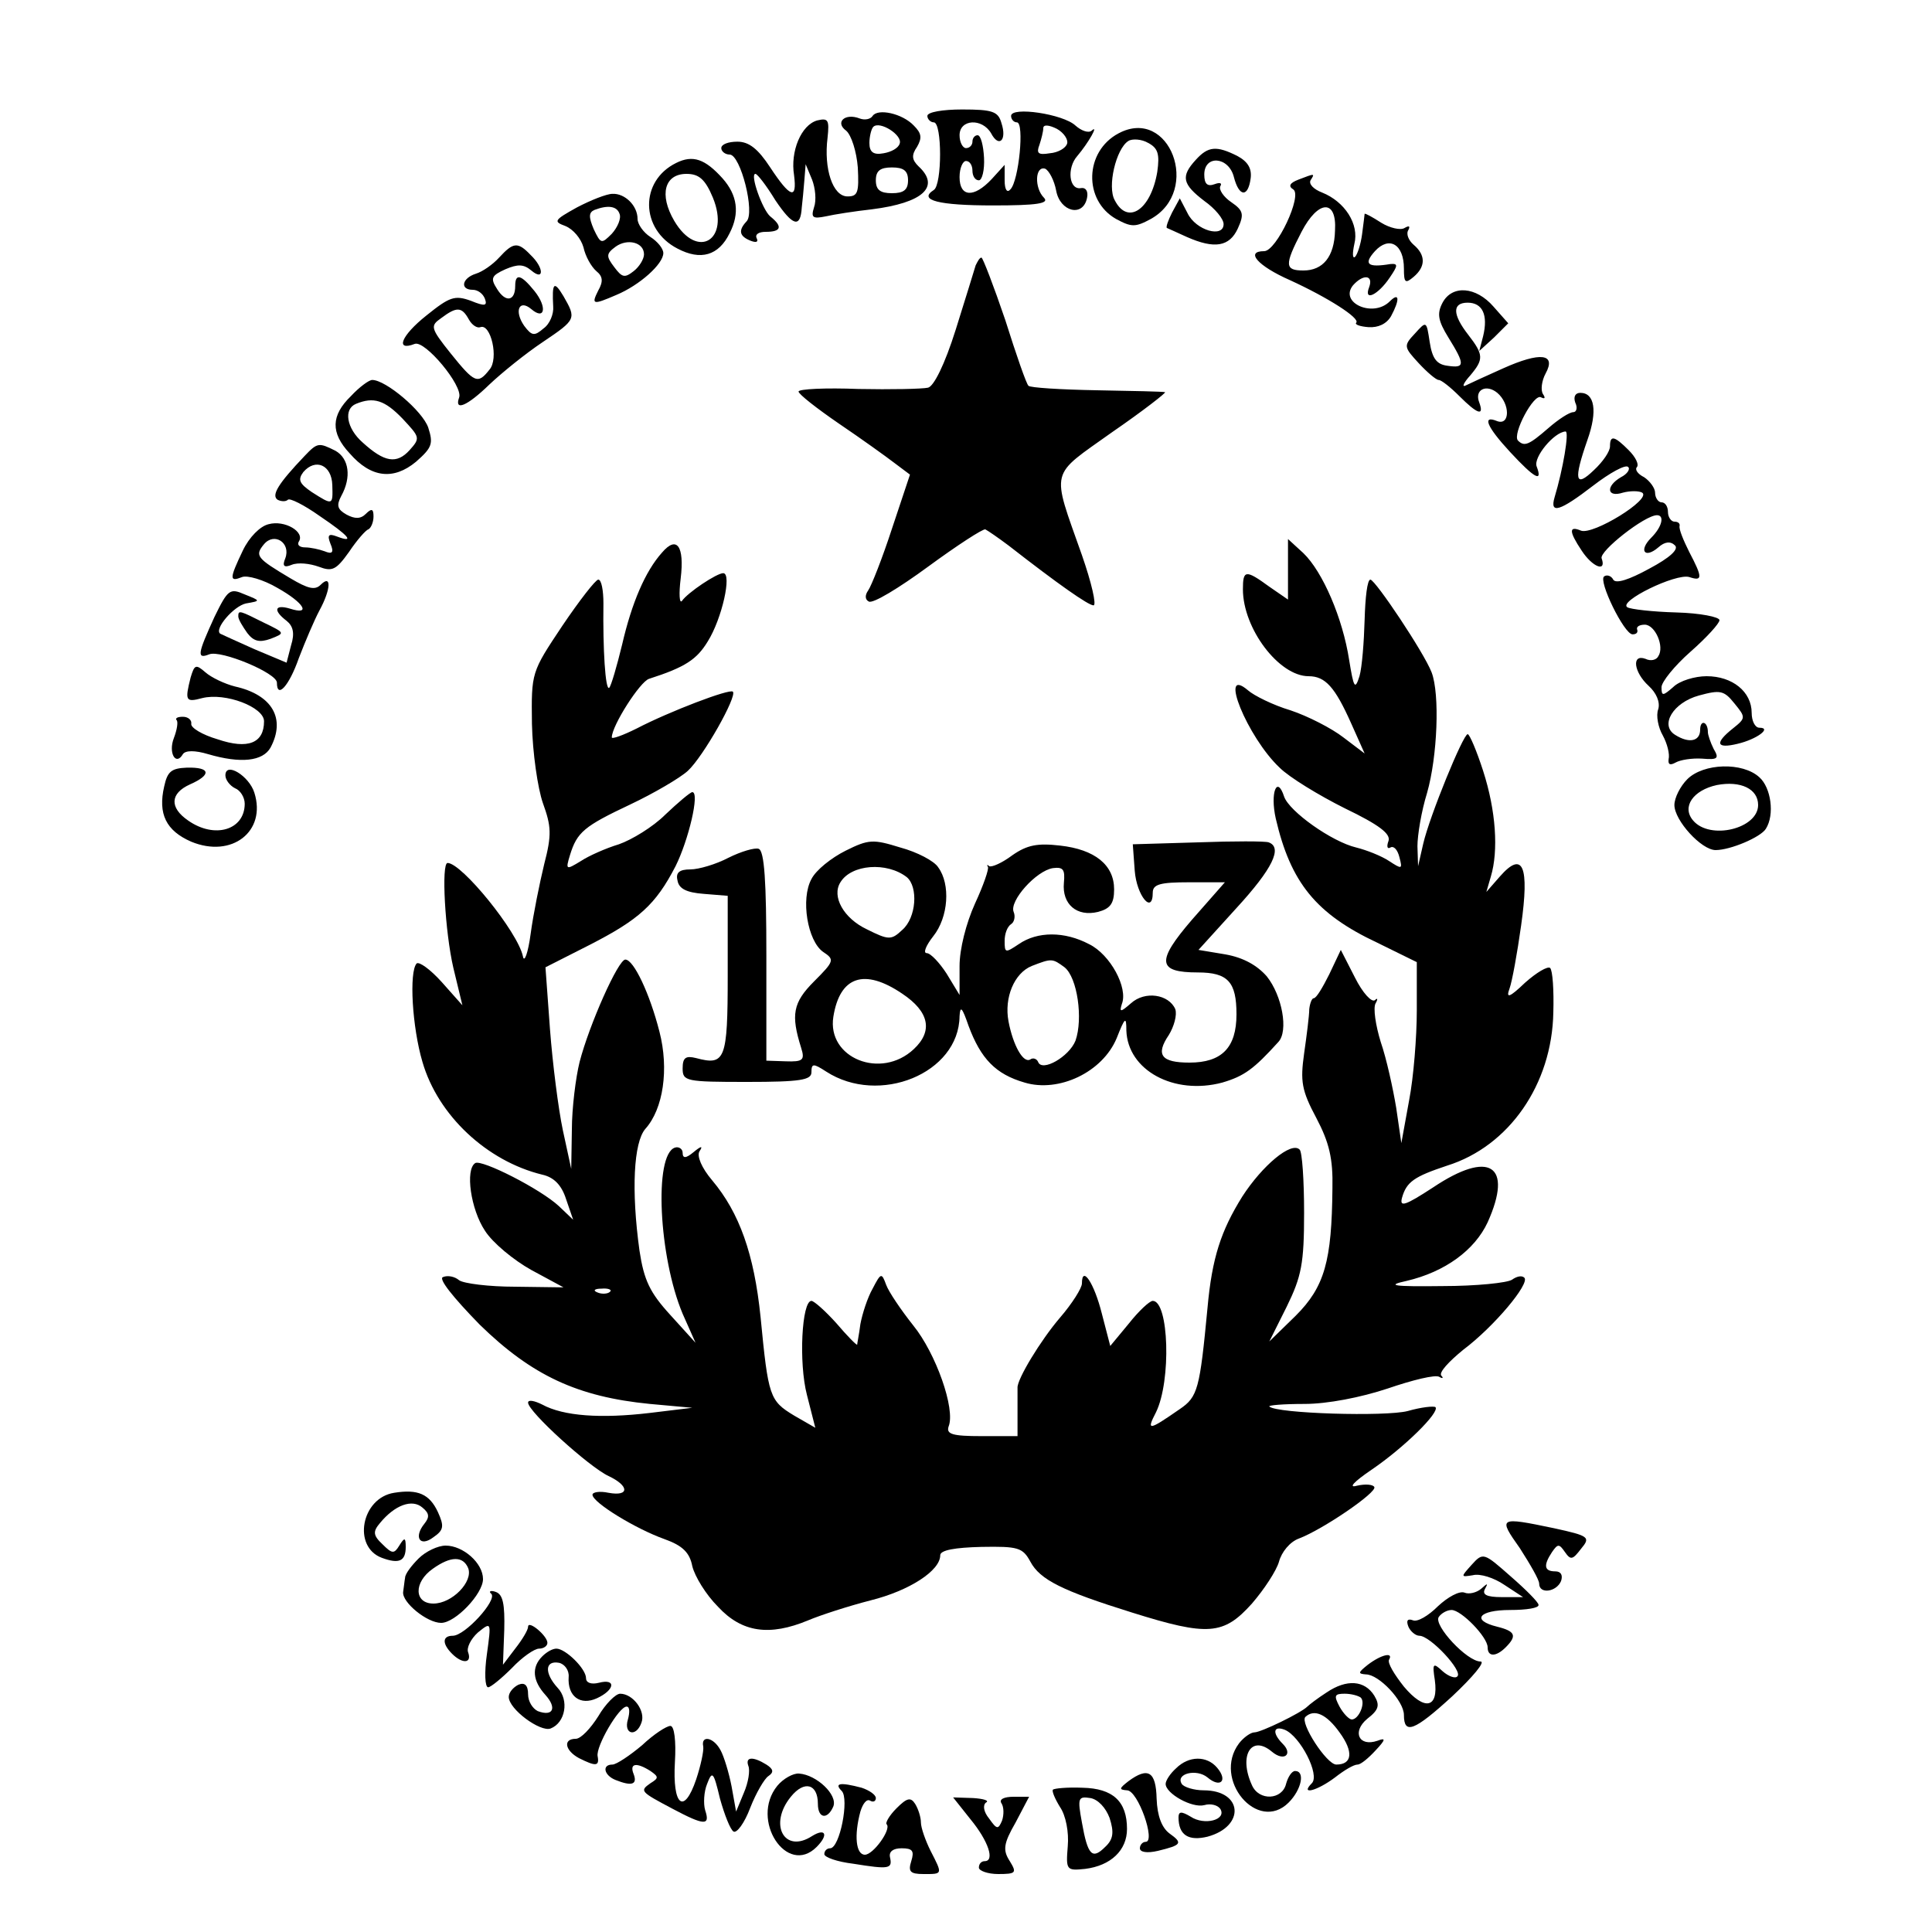 <svg version="1.0" xmlns="http://www.w3.org/2000/svg" width="400" height="400" viewBox="0 0 300 300"><path d="M135.5 18c-.3.5-1.2.7-2 .4-2.3-.9-3.9.6-2.1 1.9.8.7 1.6 3.2 1.8 5.7.2 3.9 0 4.5-1.6 4.5-2.3 0-3.7-4.3-3.1-9.1.3-2.8.1-3.1-1.6-2.7-2.5.7-4.2 4.8-3.6 8.5.5 3.9-.6 3.5-3.7-1.2-1.9-2.9-3.3-4-5.1-4-1.4 0-2.5.4-2.5 1 0 .5.6 1 1.3 1 1.7 0 4 9.1 2.6 10.4-1.3 1.4-1.1 2.3.7 3 .8.3 1.2.2.9-.4-.3-.6.3-1 1.4-1 2.4 0 2.7-.8.7-2.4-1.2-1-3.2-6.6-2.3-6.6.3 0 1.7 1.8 3.1 4.1 2.7 4 3.9 4.4 4.1 1.1.1-.9.3-2.8.4-4.2l.2-2.5 1 2.4c.5 1.3.7 3.2.3 4.3-.5 1.6-.2 1.8 1.8 1.4 1.3-.3 4.5-.8 7.2-1.1 7.9-1 10.7-3.5 7.2-6.7-1-1-1.1-1.7-.2-3 .8-1.4.7-2.1-.5-3.3-1.8-1.9-5.6-2.7-6.4-1.5zm4.2 4.3c-.2.7-1.3 1.3-2.5 1.5-1.6.3-2.2-.2-2.2-1.6 0-1 .3-2.2.6-2.5 1-1 4.6 1.3 4.1 2.6zM141 28c0 1.5-.7 2-2.5 2s-2.5-.5-2.5-2 .7-2 2.5-2 2.5.5 2.5 2z"/><path d="M144 18c0 .5.5 1 1 1 1.3 0 1.3 9.7 0 10.5-2.5 1.6.8 2.4 9.2 2.4 6.8 0 8.8-.3 7.9-1.2-1.5-1.5-1.4-5 .2-4.5.6.3 1.4 1.8 1.7 3.4.6 3.3 4.2 4.2 4.8 1.1.2-1-.2-1.6-.9-1.5-1.9.4-2.3-3.1-.6-5 1.7-2 3.4-5 2.2-3.9-.5.4-1.6 0-2.5-.8-1.9-1.8-10-3-10-1.5 0 .5.4 1 .9 1 1.2 0 .3 9.1-1 10.4-.5.6-.9.1-.9-1.4v-2.4l-2 2.2c-2.8 3-5 2.8-5-.3 0-1.4.5-2.5 1-2.5.6 0 1 .7 1 1.5s.4 1.5 1 1.5c.5 0 .9-1.6.8-3.5-.1-1.9-.5-3.5-1-3.5-.4 0-.8.4-.8 1 0 .5-.4 1-1 1-.5 0-1-.9-1-2 0-2.5 3.5-2.7 4.9-.3 1.2 2.3 2.5 1.1 1.6-1.6-.5-1.8-1.4-2.1-6.1-2.1-3 0-5.4.4-5.4 1zm21.7 4.3c-.2.7-1.4 1.4-2.7 1.5-1.8.3-2.1 0-1.6-1.3.3-.9.6-2.1.6-2.6 0-.6.9-.5 2.1.1 1.1.6 1.8 1.7 1.6 2.3z"/><path d="M173.7 20.7c-5.3 2.8-5.5 10.4-.4 13.3 2.4 1.3 3 1.3 5.4 0 7.9-4.4 2.9-17.5-5-13.3zm6 6c-1 5.9-4.6 8.3-6.6 4.4-1.2-2.1.2-8 2.1-9.2.6-.4 2.1-.3 3.1.3 1.5.8 1.8 1.7 1.4 4.5z"/><path d="M185.7 24.8c-2.4 2.6-2.1 3.8 1.3 6.4 1.7 1.2 3 2.8 3 3.6 0 2.2-4.3 1-5.6-1.7l-1.2-2.3L182 33c-.6 1.2-1 2.3-.8 2.4.2.1 1.6.7 3.1 1.4 4.3 1.9 6.6 1.5 7.9-1.3 1-2.2.9-2.8-1-4.1-1.2-.8-2-2-1.7-2.5.3-.5-.1-.6-.9-.3-1.1.4-1.6 0-1.6-1.5 0-3.1 3.8-2.8 4.6.4.8 3.1 2.2 3.2 2.6.2.2-1.5-.4-2.6-2.1-3.5-3.2-1.6-4.5-1.5-6.4.6zm-80.7.5c-5.7 2.8-5.6 10.3.2 13.3 3.6 1.9 6.4 1.1 8.1-2.4 1.6-3.1 1.2-5.9-1.1-8.5-2.7-3-4.6-3.7-7.2-2.4zm5.7 5.4c2.7 6.6-2.4 9.7-6 3.6-2.4-4.1-1.5-7.3 1.9-7.3 1.9 0 2.9.8 4.1 3.7zm90.9-2.8c-1.3.5-1.6 1-.8 1.5 1.5.9-2.6 9.6-4.5 9.6-3 0-1 2.3 4 4.5 5.9 2.7 10.9 5.9 10.3 6.6-.3.3.6.6 1.9.7 1.5.1 2.8-.5 3.5-1.7 1.4-2.6 1.3-3.8-.2-2.3-2.6 2.6-7.9.2-5.7-2.5 1.6-1.8 3.2-1.6 2.5.3-.9 2.3 1.4 1.2 3.2-1.5 1.3-1.9 1.3-2.2.1-2.1-3.6.6-4.2 0-2.4-2 2.2-2.4 4.5-1.1 4.5 2.7 0 2.2.2 2.4 1.5 1.3 1.9-1.6 1.9-3.4 0-5-.8-.7-1.2-1.7-.8-2.3.3-.6.1-.7-.6-.3-.6.4-2.3 0-3.6-.8-1.4-.9-2.5-1.5-2.6-1.4 0 .2-.2 1.6-.4 3.2-.2 1.5-.7 3.1-1.1 3.5-.4.3-.4-.6-.1-2 .8-3.1-1.5-6.6-5-8-1.3-.5-2.1-1.3-1.8-1.9.7-1.1.7-1.1-1.9-.1zm5.7 7.9c-.1 4.1-1.9 6.2-4.9 6.2-2.9 0-3-.8-.3-6 2.6-5 5.5-5.1 5.2-.2zM89.6 32.2c-3.6 2-3.7 2.2-1.8 2.9 1.2.5 2.4 1.9 2.8 3.3.3 1.4 1.2 3 2 3.7 1 .8 1.1 1.6.3 3-1.1 2.2-.9 2.3 2.8.7 3.6-1.5 7.3-4.8 7.3-6.5 0-.7-.9-1.8-2-2.5s-2-2-2-2.8c0-2.1-2-4-3.9-3.9-.9 0-3.4 1-5.5 2.1zm6.6 1c.3.7-.3 2.1-1.2 3.1-1.6 1.6-1.7 1.6-2.8-.7-.8-1.9-.8-2.6.1-3 2.1-.8 3.5-.6 3.9.6zm3.8 6.3c0 .7-.7 1.9-1.6 2.6-1.4 1.1-1.8 1-3-.6-1.3-1.7-1.3-2.1.2-3.2 1.8-1.3 4.4-.7 4.4 1.2zm-22.5.5c-1 1.1-2.6 2.2-3.6 2.5-2.2.7-2.5 2.5-.5 2.5.8 0 1.6.6 1.9 1.4.4 1.1 0 1.2-2.2.3-2.5-.9-3.3-.6-6.9 2.3-3.9 3.1-4.9 5.6-1.8 4.4 1.6-.6 7.5 6.5 6.9 8.3-.8 2.2 1.2 1.4 4.7-2 1.9-1.8 5.6-4.8 8.3-6.6 5.2-3.5 5.2-3.6 3.2-7.1-1.5-2.5-1.8-2.1-1.6 1.6.1 1.1-.5 2.7-1.5 3.4-1.4 1.2-1.8 1.2-3-.4-1.6-2.3-.8-4.2 1.1-2.6 2.1 1.8 2.5-.3.5-2.8-2.1-2.6-3-2.8-3-.8 0 2.4-1.5 2.6-2.8.5-1.1-1.7-.9-2.1 1.3-3.1 1.9-.8 2.8-.8 4 .2 2 1.7 2-.4-.1-2.4-2-2.1-2.7-2-4.9.4zm-4.7 9.6c.5.9 1.3 1.4 1.8 1.2 1.6-.6 2.9 4.9 1.4 6.6-1.8 2.3-2.3 2.1-6-2.5-3.2-4-3.2-4.3-1.5-5.5 2.4-1.8 3.2-1.8 4.3.2zm78.7-8.4c-.2.7-1.6 5.2-3.1 10-1.7 5.4-3.4 8.8-4.3 9-.9.2-5.8.3-10.8.2-5.1-.2-9.3 0-9.3.4s2.8 2.6 6.3 5c3.4 2.3 7.3 5.1 8.6 6.1l2.4 1.8-2.8 8.4c-1.5 4.6-3.2 8.9-3.7 9.6-.5.7-.5 1.4.1 1.7.6.4 4.7-2.1 9.2-5.4 4.5-3.3 8.5-5.9 8.9-5.8.4.2 2 1.3 3.6 2.5 7.7 6 12.4 9.3 13.2 9.3.5 0-.3-3.5-1.8-7.8-4.8-13.6-5.1-12.1 4.7-19.1 4.8-3.3 8.5-6.2 8.2-6.2-.2-.1-5-.2-10.6-.3-5.6-.1-10.4-.4-10.6-.7-.3-.2-1.9-4.8-3.6-10.2-1.8-5.3-3.5-9.7-3.7-9.7-.3 0-.6.6-.9 1.2zM224 47c-.9 1.7-.7 2.8.9 5.4 2.6 4.2 2.6 4.8-.1 4.4-1.7-.2-2.4-1.1-2.8-3.7-.5-3.3-.5-3.3-2.3-1.3-1.8 1.9-1.7 2.1.6 4.6 1.3 1.4 2.7 2.6 3.1 2.6.4 0 1.8 1.1 3.2 2.5 2.8 2.8 3.9 3.2 3.1 1-.8-2 1.1-2.9 2.8-1.5 2 1.7 2 5.1 0 4.4-2.4-1-1.7.8 2 4.8 3.8 4.1 5.1 4.8 4.1 2.2-.5-1.4 2.7-5.3 4.5-5.4.6 0-.4 5.9-1.7 10.2-.8 2.7.8 2.2 6-1.8 2.6-2 5-3.3 5.4-2.9.4.3-.1 1.1-1.1 1.6-2.4 1.4-2.2 3.2.3 2.4 1.1-.3 2.5-.3 3 0 1.5 1-7.6 6.6-9.5 5.9-1.9-.8-1.9.1.1 3.1 1.7 2.6 3.9 3.4 3.1 1.2-.4-1.1 6.7-6.7 8.6-6.7 1.2 0 .8 1.8-.9 3.5-2 2-1 3.3 1.1 1.5 1-.9 1.9-1 2.6-.3.6.6-.8 1.9-4 3.6-3.1 1.7-5.2 2.4-5.6 1.7-.3-.6-1-.8-1.4-.5-1 .6 3.1 9 4.4 9 .6 0 .9-.3.7-.8-.1-.4.4-.7 1.2-.7 1.6 0 3.1 3.4 2.1 4.9-.3.6-1.2.8-2 .4-2.2-.8-1.8 2.1.5 4.2 1.2 1.1 1.8 2.5 1.5 3.6-.4 1 0 2.9.7 4.1.7 1.3 1.1 2.9.9 3.7-.1.8.2 1 1.1.5.7-.4 2.5-.7 4.1-.6 2.4.2 2.7 0 1.8-1.5-.5-1-.9-2.2-.9-2.6 0-1.7-1.2-2-1.2-.4 0 1.8-1.7 2.2-3.9.8-2.4-1.5-.3-5 3.7-6.1 3.3-.9 3.9-.8 5.5 1.2 1.8 2.2 1.8 2.3-.2 3.9-2.9 2.3-2.6 3.2.7 2.4 3-.7 5.4-2.5 3.4-2.5-.7 0-1.2-1.1-1.2-2.3 0-3.3-3-5.7-7-5.7-1.8 0-4.2.7-5.2 1.7-1.6 1.4-1.8 1.4-1.8 0 0-.8 2-3.3 4.5-5.5s4.5-4.4 4.5-4.9-3-1.1-6.7-1.2c-3.7-.1-7.1-.5-7.6-.8-1.5-.9 7.5-5.3 9.6-4.7 2.1.7 2.1.1 0-3.9-.9-1.8-1.6-3.5-1.5-4 .1-.4-.2-.7-.8-.7-.5 0-1-.7-1-1.5s-.4-1.5-1-1.5c-.5 0-1-.7-1-1.5 0-.7-.8-1.8-1.7-2.4-1-.5-1.5-1.2-1.1-1.6.3-.4-.2-1.5-1.3-2.6-2.2-2.2-2.9-2.4-2.9-.6 0 .8-1.1 2.4-2.5 3.7-2.9 2.8-3.2 1.6-1-4.7 1.6-4.5 1.1-7.3-1.1-7.3-.8 0-1.1.6-.8 1.5.4.8.2 1.5-.3 1.5-.6 0-2.3 1.1-3.9 2.5-3 2.6-3.7 2.9-4.7 1.9-.9-1 2.5-7.4 3.6-6.7.6.3.7.1.3-.5-.4-.6-.2-2.1.4-3.2 1.7-3.1-.8-3.4-6.6-.8-2.7 1.2-5.3 2.4-5.9 2.7-.5.2-.2-.5.8-1.6 2.1-2.5 2.1-3.2-.3-6.3-2.5-3.2-2.5-5-.1-5 2.3 0 3.2 1.9 2.4 5.2l-.6 2.3 2.3-2.1 2.2-2.2-2.3-2.6c-2.7-3.1-6.4-3.4-7.9-.6zM54.5 61.5c-3.1 3-3.2 5.7-.2 8.9 3.3 3.8 6.8 4.2 10.3 1.3 2.5-2.2 2.7-2.8 1.9-5.3-.9-2.6-6.6-7.4-8.7-7.4-.5 0-2 1.1-3.3 2.5zm8 3.5c2.7 2.9 2.8 3 1.1 4.9-2 2.2-3.9 1.9-7.3-1.2-2.5-2.2-3-5.2-1-6 2.7-1.1 4.4-.6 7.2 2.3zm-15.2 5.8c-4.1 4.3-5.2 6.1-4.2 6.8.6.3 1.3.3 1.6 0 .3-.3 2.5.8 4.9 2.5 4.6 3.1 5.6 4.3 2.7 3.2-1.3-.5-1.5-.2-1 1.1.6 1.4.3 1.7-.9 1.2-.8-.3-2.2-.6-3-.6-.9 0-1.3-.4-1-.9 1-1.5-2.2-3.4-4.7-2.7-1.3.3-3 2-4 4.1-2.1 4.4-2.1 4.9-.1 4.1.8-.3 3.3.4 5.5 1.7 4.1 2.3 5.3 4.3 1.9 3.2-2.4-.7-2.6.3-.5 1.9 1 .8 1.3 1.9.7 3.8l-.7 2.7-5-2.1c-2.7-1.2-5.1-2.3-5.3-2.4-1-.7 2.1-4.3 4-4.7 2.3-.4 2.3-.4-.2-1.4-2.3-1-2.6-.8-4.7 3.5-2.6 5.7-2.8 6.6-.8 5.8 1.8-.7 10.5 2.9 10.5 4.4 0 2.6 1.9.5 3.4-3.8 1-2.6 2.4-5.9 3.2-7.4 1.8-3.3 1.9-5.7.2-4-.9.9-2 .6-4.7-1-5.2-3.1-5.6-3.5-4.1-5.3 1.6-1.9 4.2-.2 3.3 2.2-.5 1.2-.2 1.5 1 1 1-.4 2.8-.2 4.2.3 2.1.8 2.7.5 4.7-2.3 1.2-1.8 2.6-3.4 3-3.5.4-.2.8-1.1.8-2 0-1.2-.3-1.3-1.2-.4-.8.8-1.7.8-3 .1-1.4-.8-1.6-1.4-.8-2.9 1.6-2.9 1.2-5.8-.9-7-2.6-1.3-2.8-1.3-4.8.8zm4.3 4.5c.1 3.2.1 3.2-3.2 1.1-1.9-1.3-2.2-1.9-1.3-3.1 1.9-2.2 4.4-1.1 4.5 2z"/><path d="M102.8 85.8c-2.6 2.9-4.7 7.8-6.2 14.3-.8 3.3-1.7 6.4-2 6.7-.6.5-1-6-.9-13.1 0-2-.3-3.7-.8-3.7-.4 0-2.9 3.2-5.6 7.2-4.8 7.2-4.8 7.2-4.7 15.2.1 4.5.9 10 1.7 12.3 1.3 3.6 1.4 4.9.2 9.5-.7 2.9-1.7 7.8-2.1 10.8-.4 3-1 4.6-1.2 3.5-.8-3.8-9.5-14.5-11.7-14.5-1 0-.4 10.7.9 16.3l1.4 5.8-3.2-3.6c-1.8-2-3.5-3.2-3.9-2.9-1.2 1.3-.7 9.9.9 15.3 2.4 8.3 10 15.4 18.6 17.5 1.8.4 3 1.6 3.7 3.8l1.1 3.2-2.2-2.1c-2.9-2.7-12-7.3-13-6.7-1.6 1-.7 7.2 1.5 10.5 1.2 1.9 4.5 4.6 7.2 6.1l5 2.7-7.5-.1c-4.1 0-8-.5-8.7-1-.7-.6-1.8-.8-2.5-.5-.8.2 1.5 3.1 5.7 7.4 8.1 7.9 15.2 11.2 26.4 12.3l6.6.6-6.6.8c-7.6.9-13.4.5-16.7-1.3-1.2-.6-2.2-.8-2.2-.3 0 1.4 9.5 10 12.5 11.4 3.2 1.5 3.3 3.2 0 2.6-1.4-.3-2.5-.1-2.5.3 0 1.2 6.7 5.3 11.2 6.9 2.8 1 3.9 2.1 4.3 4.2.4 1.6 2.1 4.4 4 6.3 3.7 4 8 4.6 14 2.1 1.9-.8 6.2-2.2 9.7-3.1 6-1.5 10.8-4.6 10.8-7 0-.8 2.3-1.2 6.4-1.3 5.7-.1 6.4.1 7.6 2.3 1.5 2.8 4.9 4.5 15.8 7.9 11.8 3.7 14.2 3.5 18.6-1.4 1.9-2.2 3.8-5.1 4.2-6.5.4-1.5 1.7-3.1 3.1-3.6 3.7-1.4 12.2-7.2 11.7-8-.2-.4-1.4-.5-2.7-.2-1.4.4-.5-.6 2.3-2.5 5-3.4 10.6-8.9 9.9-9.7-.3-.2-2.2 0-4.3.6-3.4.9-20.4.4-21.5-.7-.2-.2 2.2-.4 5.5-.4 3.5 0 8.7-1 12.9-2.4 3.8-1.3 7.4-2.2 8-1.8.5.3.7.2.3-.2-.4-.5 1.2-2.2 3.4-4 4.8-3.6 10.4-10.3 9.5-11.2-.4-.4-1.2-.2-1.9.3s-5.6 1-10.8 1c-7.8.1-8.8-.1-5.6-.8 6-1.4 10.6-4.8 12.6-9.1 4-8.9.3-11.3-8.5-5.4-4.3 2.8-5.2 3.1-4.8 1.6.7-2.5 1.9-3.3 7-5 9.6-3 16.3-12.6 16.5-23.8.1-3.4-.1-6.5-.5-6.9-.4-.3-2.1.7-3.9 2.3-2.4 2.3-3 2.5-2.4.9.4-1.1 1.2-5.5 1.8-9.8 1.3-9.2.3-11.7-3.3-7.6l-2.1 2.4.7-2.4c1.2-4 .8-10.2-1.2-16.4-1-3.1-2.1-5.7-2.4-5.7-.7 0-5.9 12.7-6.9 17l-.8 3.5-.1-3.1c0-1.7.6-5.4 1.5-8.3 1.6-5.6 2-15.3.7-18.7-1.2-3.1-8.7-14.3-9.5-14.4-.5 0-.8 2.8-.9 6.2-.1 3.5-.4 7.4-.8 8.8-.7 2.2-.9 1.8-1.6-2.5-1-6.5-4.1-13.7-7.1-16.6l-2.4-2.2v9.4l-2.9-2c-3.7-2.7-4.1-2.6-4.1.4 0 6.1 5.6 13.5 10.2 13.5 2.6 0 4.1 1.7 6.6 7.3l2.1 4.7-3.3-2.5c-1.8-1.4-5.5-3.3-8.2-4.2-2.7-.8-5.7-2.3-6.6-3.1-4.7-4-.1 7.3 4.9 12 1.5 1.5 6.1 4.3 10.1 6.3 5.4 2.6 7.2 4 6.8 5.1-.3.8-.2 1.3.3 1 .5-.3 1.1.3 1.4 1.5.5 1.9.4 1.9-1.6.6-1.2-.8-3.5-1.7-5.1-2.1-3.8-.9-10.4-5.6-11.2-7.9-1.1-3.4-2.2-.6-1.3 3.4 2.3 9.9 6.2 14.8 15.8 19.3l6.1 3v7.5c0 4.1-.5 10.4-1.2 14l-1.2 6.6-.8-5.5c-.5-3-1.5-7.6-2.4-10.2-.8-2.6-1.2-5.3-.8-6 .4-.7.3-.9-.1-.5-.5.4-1.9-1.1-3.1-3.5l-2.2-4.3-1.8 3.8c-1 2-2 3.7-2.4 3.7-.3 0-.6.8-.7 1.7 0 1-.4 4.1-.8 6.9-.6 4.3-.4 5.7 1.9 10 2 3.8 2.6 6.3 2.5 10.9-.1 11.3-1.2 15.3-5.7 19.8l-4.1 4 2.7-5.4c2.3-4.7 2.7-6.7 2.7-14.6 0-5-.3-9.5-.7-9.8-1.3-1.3-5.8 2.5-8.9 7.3-3.3 5.3-4.7 9.5-5.4 17.3-1.2 12.6-1.5 13.8-4.3 15.7-4.9 3.4-5.2 3.4-3.7.5 2.4-4.9 2-17.3-.5-17.3-.5 0-2.2 1.6-3.7 3.5l-2.9 3.5-1.3-5c-1.2-4.8-3.1-7.6-3.1-4.7 0 .7-1.5 3.1-3.4 5.3-3 3.5-6.7 9.6-6.6 10.9v7.5h-5.6c-4.5 0-5.5-.3-5.1-1.5 1.1-2.7-2-11.4-5.5-15.7-1.9-2.4-3.8-5.2-4.2-6.3-.7-1.9-.8-1.9-2.1.6-.8 1.4-1.6 3.9-1.9 5.5-.2 1.6-.5 3-.5 3.2-.1.1-1.5-1.3-3.2-3.3-1.7-1.9-3.5-3.5-3.9-3.5-1.5 0-2 9.6-.7 14.6l1.3 5.1-3.3-1.9c-3.8-2.3-4-2.9-5.2-15.3-1-9.8-3.3-16.2-7.5-21.2-1.7-2-2.4-3.8-2-4.5.6-.9.3-.9-.9.1s-1.7 1-1.7.1c0-.6-.6-1-1.2-.8-3.3 1.1-2.5 17 1.2 25.8l2 4.5-3.9-4.3c-3.2-3.5-4.1-5.4-4.8-10-1.3-9.4-.9-16.8.9-18.9 2.8-3.1 3.7-9.3 2.2-15.1-1.5-5.9-4-11.2-5.3-11.2-1.1 0-5.6 10.1-7.1 15.9-.6 2.4-1.2 7.2-1.2 10.5l-.1 6.1-1.3-6c-.7-3.3-1.6-10.4-2-15.7l-.7-9.6 6.9-3.5c7.6-3.9 10.2-6.2 13.3-12.2 2-4 3.8-11.5 2.6-11.5-.3 0-2.2 1.6-4.2 3.5-1.9 1.9-5.2 3.9-7.2 4.6-2 .6-4.7 1.8-5.9 2.6-2.3 1.4-2.4 1.4-1.7-.9 1.1-3.6 2.2-4.5 9.4-7.9 3.6-1.7 7.7-4.1 8.9-5.2 2.4-2.2 7.7-11.6 7-12.3-.5-.5-9.9 3.1-14.9 5.7-2.2 1.1-3.9 1.7-3.9 1.4 0-1.8 4.4-8.7 5.8-9.1 5.6-1.8 7.4-3 9.1-5.8 2.2-3.5 3.8-10.6 2.4-10.6-1 0-5.5 3-6.4 4.3-.4.5-.5-1.1-.2-3.5.6-5-.6-6.7-2.9-4zm-8.1 114.8c-.3.3-1.2.4-1.9.1-.8-.3-.5-.6.6-.6 1.1-.1 1.7.2 1.3.5zM37 95.7c0 .5.7 1.6 1.4 2.6 1 1.3 1.9 1.5 3.6.9 2.3-.9 2.3-.9-1-2.5-3.8-1.9-4-2-4-1zm-7.4 9.5c-.9 3.6-.8 3.9 1.8 3.2 3.6-.9 9.6 1.4 9.6 3.6 0 3.4-2.5 4.4-7.2 2.8-2.4-.7-4.2-1.8-4.1-2.4.1-.6-.5-1.1-1.3-1.1s-1.2.2-1 .5c.3.2.1 1.5-.4 2.8-.9 2.3.3 4.4 1.4 2.5.4-.6 1.9-.6 3.9 0 5.1 1.5 8.5 1.1 9.7-1 2.4-4.5.3-8.2-5.5-9.5-1.6-.4-3.7-1.4-4.6-2.2-1.5-1.3-1.7-1.2-2.3.8zm-4.1 16.9c-1 4.3.3 6.9 4.2 8.6 6.3 2.6 11.7-1.6 9.8-7.6-.8-2.6-4.5-4.9-4.5-2.7 0 .7.7 1.6 1.5 2 .8.3 1.5 1.4 1.5 2.4 0 4.1-4.7 5.5-8.8 2.6-2.9-2-2.8-4.2.3-5.6 3.4-1.5 3.2-2.7-.5-2.6-2.4.1-3 .6-3.5 2.9zM262 121c-1.1 1.1-2 2.9-2 4 0 2.4 4.2 7 6.4 7 2.3 0 7-2 7.8-3.3 1.4-2.2.8-6.4-1-8-2.6-2.4-8.7-2.2-11.2.3zm11 4c0 3.7-7.5 5.5-10.1 2.4-1.8-2.1 0-4.7 3.7-5.5 3.7-.7 6.4.6 6.4 3.1z"/><path d="M131.3 132.1c-2.2 1.1-4.6 3-5.3 4.4-1.7 3.1-.6 9.6 1.8 11.3 1.8 1.2 1.8 1.4-1.4 4.6-3.3 3.3-3.6 5.2-2 10.3.6 1.9.3 2.2-2.4 2.1l-3-.1v-16.3c0-11.5-.3-16.3-1.2-16.6-.6-.2-2.7.4-4.7 1.4-1.9 1-4.6 1.8-5.9 1.8-1.7 0-2.3.5-2 1.7.2 1.3 1.4 1.9 4.1 2.1l3.7.3v12.4c0 13.1-.4 14-4.9 12.8-1.6-.4-2.1-.1-2.1 1.6 0 2 .5 2.1 10 2.1 8.3 0 10-.3 10-1.5 0-1.4.3-1.4 2.3-.1 8.2 5.3 20.6.3 20.7-8.6.1-1.7.4-1.4 1.4 1.5 1.9 5.1 4.2 7.5 8.7 8.8 5.3 1.6 12.1-1.6 14.3-6.9 1.3-3.3 1.5-3.4 1.5-1.2.2 6.2 7.4 10.1 14.9 8.1 3.4-1 4.9-2.1 8.7-6.3 1.6-1.7.6-7.2-1.8-10.2-1.5-1.7-3.6-2.9-6.4-3.4l-4.2-.7 5.9-6.5c5.6-6.1 7.2-9.4 5-10.2-.5-.2-5.5-.2-11 0l-10.1.3.3 4.1c.3 3.9 2.8 6.9 2.8 3.4 0-1.3 1.2-1.6 5.6-1.6h5.6l-5.1 5.8c-5.6 6.5-5.4 8.2.9 8.2 4.7 0 6 1.5 6 6.5 0 5.2-2.3 7.5-7.3 7.5-4.4 0-5.3-1.2-3.2-4.3.8-1.3 1.3-3.1 1-4-1-2.3-4.7-2.9-6.9-.9-1.6 1.4-1.8 1.4-1.4.1 1-2.5-1.8-7.7-5.1-9.3-3.8-2-8-2-10.9 0-2.1 1.4-2.2 1.4-2.2-.5 0-1.1.4-2.2 1-2.6.5-.3.7-1.2.4-1.9-.7-1.7 3.5-6.4 6.1-6.8 1.6-.2 1.9.2 1.7 2.3-.3 3.3 2 5.3 5.3 4.5 1.9-.5 2.5-1.3 2.5-3.5 0-3.8-3-6.2-8.4-6.8-3.5-.4-5.1-.1-7.4 1.5-1.6 1.2-3.2 1.9-3.6 1.7-.3-.3-.4-.2-.2.1.2.3-.7 2.9-2 5.7-1.4 3.1-2.4 7.1-2.4 9.7v4.5l-2-3.3c-1.1-1.7-2.5-3.2-3.1-3.2-.6 0-.1-1.2 1-2.6 2.4-3 2.7-8.1.8-10.7-.6-1-3.3-2.4-5.9-3.1-4.2-1.3-4.9-1.3-8.5.5zm9.5 4.1c1.8 1.5 1.5 6.3-.7 8.2-1.7 1.6-2.1 1.6-5.5-.1-3.6-1.7-5.5-5.1-4.1-7.3 1.7-2.8 7.2-3.2 10.3-.8zm24.5 14c2 1.6 2.9 8 1.7 11.4-1 2.5-5.2 4.9-5.8 3.3-.2-.5-.8-.7-1.2-.4-1.1.7-2.7-2.2-3.4-5.9-.7-3.7.9-7.5 3.6-8.6 3.1-1.2 3.2-1.2 5.1.2zm-25.2 4.1c4.2 2.8 4.8 5.8 1.8 8.6-5.1 4.8-13.5 1.4-12.5-5 1-6.3 4.8-7.6 10.7-3.6zm-78.9 77.5c-5.1.8-6.5 8.4-1.9 10.1 2.7 1 3.7.5 3.7-1.7 0-1.5-.2-1.5-1-.2s-1.1 1.3-2.6-.2c-1.5-1.4-1.5-2-.4-3.3 2.3-2.8 5-3.8 6.6-2.4 1.1.9 1.1 1.5.3 2.5-1.7 2.1-.7 3.7 1.4 2.1 1.6-1.1 1.7-1.7.7-3.9-1.3-2.8-3.1-3.6-6.8-3zm174.8 8.6c1.6 2.5 3 4.9 3 5.5 0 1.7 2.7 1.3 3.4-.4.3-.9 0-1.5-.9-1.5-1.7 0-1.9-.9-.5-3 .9-1.3 1.1-1.3 2 0 .9 1.3 1.2 1.2 2.5-.5 1.5-1.8 1.3-2-4.2-3.2-8.6-1.8-8.7-1.7-5.3 3.1zM65 242c-1.1 1.1-2.1 2.4-2.1 3-.1.5-.2 1.6-.3 2.2-.2 1.6 3.7 4.8 5.9 4.8s6.5-4.5 6.5-6.8c0-2.5-3.1-5.2-5.8-5.2-1.2 0-3.1.9-4.2 2zm7.7 1.5c.8 2.1-2.5 5.5-5.4 5.5-3 0-3.1-3.3-.1-5.4 2.8-2 4.7-2 5.5-.1zm155.8-.5c-1.7 1.9-1.7 1.9.2 1.6 1.1-.3 3.3.4 4.9 1.5l2.9 1.9h-3.3c-2.4 0-3.1-.4-2.6-1.3s.4-.9-.6 0c-.7.6-1.9.9-2.6.6-.8-.3-2.6.7-4.1 2.1-1.5 1.5-3.2 2.5-3.9 2.2-.8-.3-1.1 0-.7 1 .3.7 1.1 1.4 1.7 1.4 1.7 0 6.8 5.5 5.9 6.3-.3.4-1.4 0-2.3-.8-1.5-1.4-1.6-1.2-1.2 1.4.6 4.4-1.6 4.8-4.8 1-1.5-1.9-2.6-3.7-2.3-4.2.7-1.2-1.2-.8-3.3.8-1.5 1.2-1.6 1.4-.3 1.5 2 0 5.9 4.1 5.9 6.3 0 3.1 1.6 2.5 7.5-2.9 3.2-3 5.2-5.4 4.4-5.4-2.1 0-7.3-5.6-6.5-6.9.4-.6 1.3-1.1 2-1.1 1.5 0 5.6 4.2 5.6 5.8 0 1.5 1.3 1.5 2.8 0 1.8-1.8 1.5-2.5-1.3-3.2-4.1-1-2.9-2.6 2-2.6 2.5 0 4.5-.3 4.4-.8 0-.4-2-2.4-4.3-4.4-4.2-3.7-4.3-3.8-6.1-1.8zm-152.2 4.5c.9 1-4.1 6.5-6 6.5-1.6 0-1.7 1.2-.1 2.8 1.6 1.6 3.1 1.5 2.5-.2-.3-.7.4-2.1 1.5-3.1 2.1-1.7 2.1-1.7 1.4 3.4-.4 2.8-.3 5.1.2 5.1.4 0 2.1-1.4 3.7-3 1.6-1.7 3.5-3 4.2-3 .7 0 1.3-.4 1.3-.9 0-1.1-3-3.6-3-2.5 0 .5-.9 2-2 3.4l-1.9 2.5.2-5.4c.1-4-.2-5.5-1.3-5.9-.8-.3-1.2-.1-.7.3zm7.9 9.7c-1.7 1.7-1.5 3.8.5 6 1.8 2 1.2 3.4-1.2 2.5-.8-.4-1.5-1.5-1.5-2.6 0-1.4-.5-1.9-1.5-1.5-.8.4-1.5 1.2-1.5 1.9 0 1.9 4.9 5.5 6.5 4.9 2.3-.9 2.9-4.4 1.1-6.3-2.1-2.3-2-4.3.2-3.9.9.2 1.6 1.2 1.5 2.2-.2 3 1.8 4.5 4.4 3.3 2.8-1.3 3-3.1.3-2.4-1.2.3-2 0-2-.7 0-1.5-3.2-4.6-4.6-4.6-.6 0-1.5.5-2.2 1.2zm121.8 5.6c-1.4.9-2.7 1.9-3 2.2-1 1-7.2 4-8.2 4-.6 0-1.7.8-2.4 1.7-4.2 5.6 2.9 14 7.7 9.2 2-2 2.6-4.9 1-4.9-.5 0-1.1.9-1.4 2-.6 2.5-4.2 2.7-5.3.2-2.1-4.6-.1-7.9 3.1-5.2 1.9 1.6 3.3.4 1.7-1.2-1.7-1.7-1.5-2.9.3-2.2 2.4 1 5.5 7 4.2 8.3-1.9 1.9.8 1.2 3.6-.9 1.4-1.1 2.9-2 3.5-2 .5 0 1.7-1 2.8-2.2 1.6-1.7 1.6-2 .3-1.5-2.9 1-4-1.4-1.6-3.4 1.8-1.4 2-2.1 1.1-3.6-1.5-2.4-4.3-2.6-7.4-.5zm5.3.8c.8.8-.3 3.4-1.4 3.4-.4 0-1.3-.9-1.9-2-.9-1.7-.8-2 .8-2 1 0 2.1.3 2.5.6zM208 269c2.2 3 2 5-.5 5-1.5 0-5.7-6.5-4.8-7.4 1.4-1.3 3.3-.4 5.3 2.4zm-115.1-2.5c-1.2 1.9-2.7 3.5-3.5 3.5-2 0-1.7 1.8.5 3 2.6 1.3 3.2 1.3 2.9-.3-.3-1.5 3.3-7.7 4.5-7.7.5 0 .5.9.2 2-.7 2.3 1.3 2.8 2.1.5.7-1.8-1.3-4.5-3.3-4.5-.7 0-2.3 1.6-3.4 3.5zm6.8 4.5c-1.9 1.6-4 3-4.6 3-1.7 0-1.3 1.7.5 2.4 2.5 1 3.4.7 2.8-.9-.7-1.7.4-1.9 2.6-.5 1.3.9 1.3 1.1 0 1.9-1.7 1.2-1.6 1.3 3.5 4 4.9 2.6 5.8 2.6 5 .2-.3-1-.2-2.9.3-4.1.8-2.1 1-1.9 2 2.3.7 2.5 1.6 4.8 2.1 5.1.5.3 1.7-1.3 2.6-3.7.9-2.3 2.2-4.5 2.8-4.9.9-.6.8-1.1-.3-1.8-2.1-1.3-3.3-1.2-2.8.2.3.7 0 2.6-.7 4.2l-1.2 2.9-.7-3.9c-.4-2.1-1.2-4.7-1.7-5.6-1.1-2.1-3.1-2.4-2.7-.6.1.7-.4 3-1.1 5.1-1.9 5.6-3.7 4.1-3.3-2.7.2-3.3-.1-5.6-.7-5.6s-2.6 1.3-4.4 3z"/><path d="M182.6 274.6c-.9.8-1.6 1.9-1.6 2.4 0 1.5 4.1 3.8 6 3.3 1-.3 2.1 0 2.5.6 1 1.7-2.5 2.6-4.6 1.2-1.5-.9-1.9-.8-1.9.1 0 2.8 1.6 3.7 4.5 3 5.9-1.6 5.5-7.2-.6-7.2-1.5 0-3.1-.5-3.4-1-1-1.6 2.3-2.4 4-1 2 1.7 3.2.5 1.5-1.5-1.6-1.9-4.4-1.9-6.4.1zm-61.9 2.7c-4.3 5.3 1.5 14.1 6.1 9.5 1.9-1.9 1.4-3-.7-1.7-4.3 2.8-6.8-1.8-3.3-6.1 2.1-2.6 4.2-2 4.2 1.1 0 2.3 1.5 2.5 2.4.4.7-1.8-2.6-4.9-5.3-5.1-.9-.1-2.5.8-3.4 1.9zm54.5-.7c-1.4 1.1-1.5 1.3-.2 1.4 1.7 0 4.5 8 2.9 8-.5 0-.9.5-.9 1 0 .6 1.1.8 2.8.4 3.7-.9 3.9-1.2 1.8-2.7-1.2-.9-1.9-2.7-2-5.4-.1-4.2-1.3-5-4.4-2.7z"/><path d="M130.7 278.1c1.2 1.2-.3 8.9-1.8 8.9-.5 0-.9.4-.9.9s2 1.2 4.5 1.5c5.6.9 6.1.8 5.7-1-.2-.9.5-1.4 1.8-1.4 1.7 0 2 .4 1.5 2s-.2 2 1.9 2c3 0 3 .1 1.1-3.6-.8-1.6-1.5-3.6-1.5-4.4 0-.8-.4-2.1-.9-2.9-.7-1.1-1.3-.9-2.9.7-1.1 1.1-1.8 2.3-1.5 2.5.7.8-2.1 4.7-3.4 4.7-1.4 0-1.7-3-.7-6.7.4-1.3 1-2 1.5-1.7.5.3.9.1.9-.4s-1-1.2-2.2-1.6c-3.4-.9-4.3-.7-3.1.5zm32.8-.2c-.2.2.3 1.4 1.1 2.7.9 1.3 1.4 3.9 1.2 6.1-.3 3.7-.2 3.8 2.7 3.5 4-.5 6.5-2.9 6.5-6.2 0-4.3-2.2-6.3-6.9-6.4-2.4-.1-4.4.1-4.6.3zm8.8 4.4c.7 2.2.6 3.3-.7 4.5-2 2-2.7 1.3-3.6-3.8-.7-3.8-.6-4.1 1.3-3.8 1.2.2 2.4 1.5 3 3.1zm-21.6.2c2.8 3.4 3.8 6.5 2.2 6.5-.5 0-.9.4-.9 1 0 .5 1.4 1 3 1 2.8 0 2.9-.2 1.8-2-1.1-1.7-1-2.7.9-6l2.1-4h-2.4c-1.5 0-2.3.4-1.9 1 .4.6.4 1.8.1 2.7-.6 1.4-.8 1.4-2-.3-.9-1.1-1-2.1-.5-2.5.6-.3-.4-.6-2-.7l-3.1-.1 2.7 3.4z"/></svg>